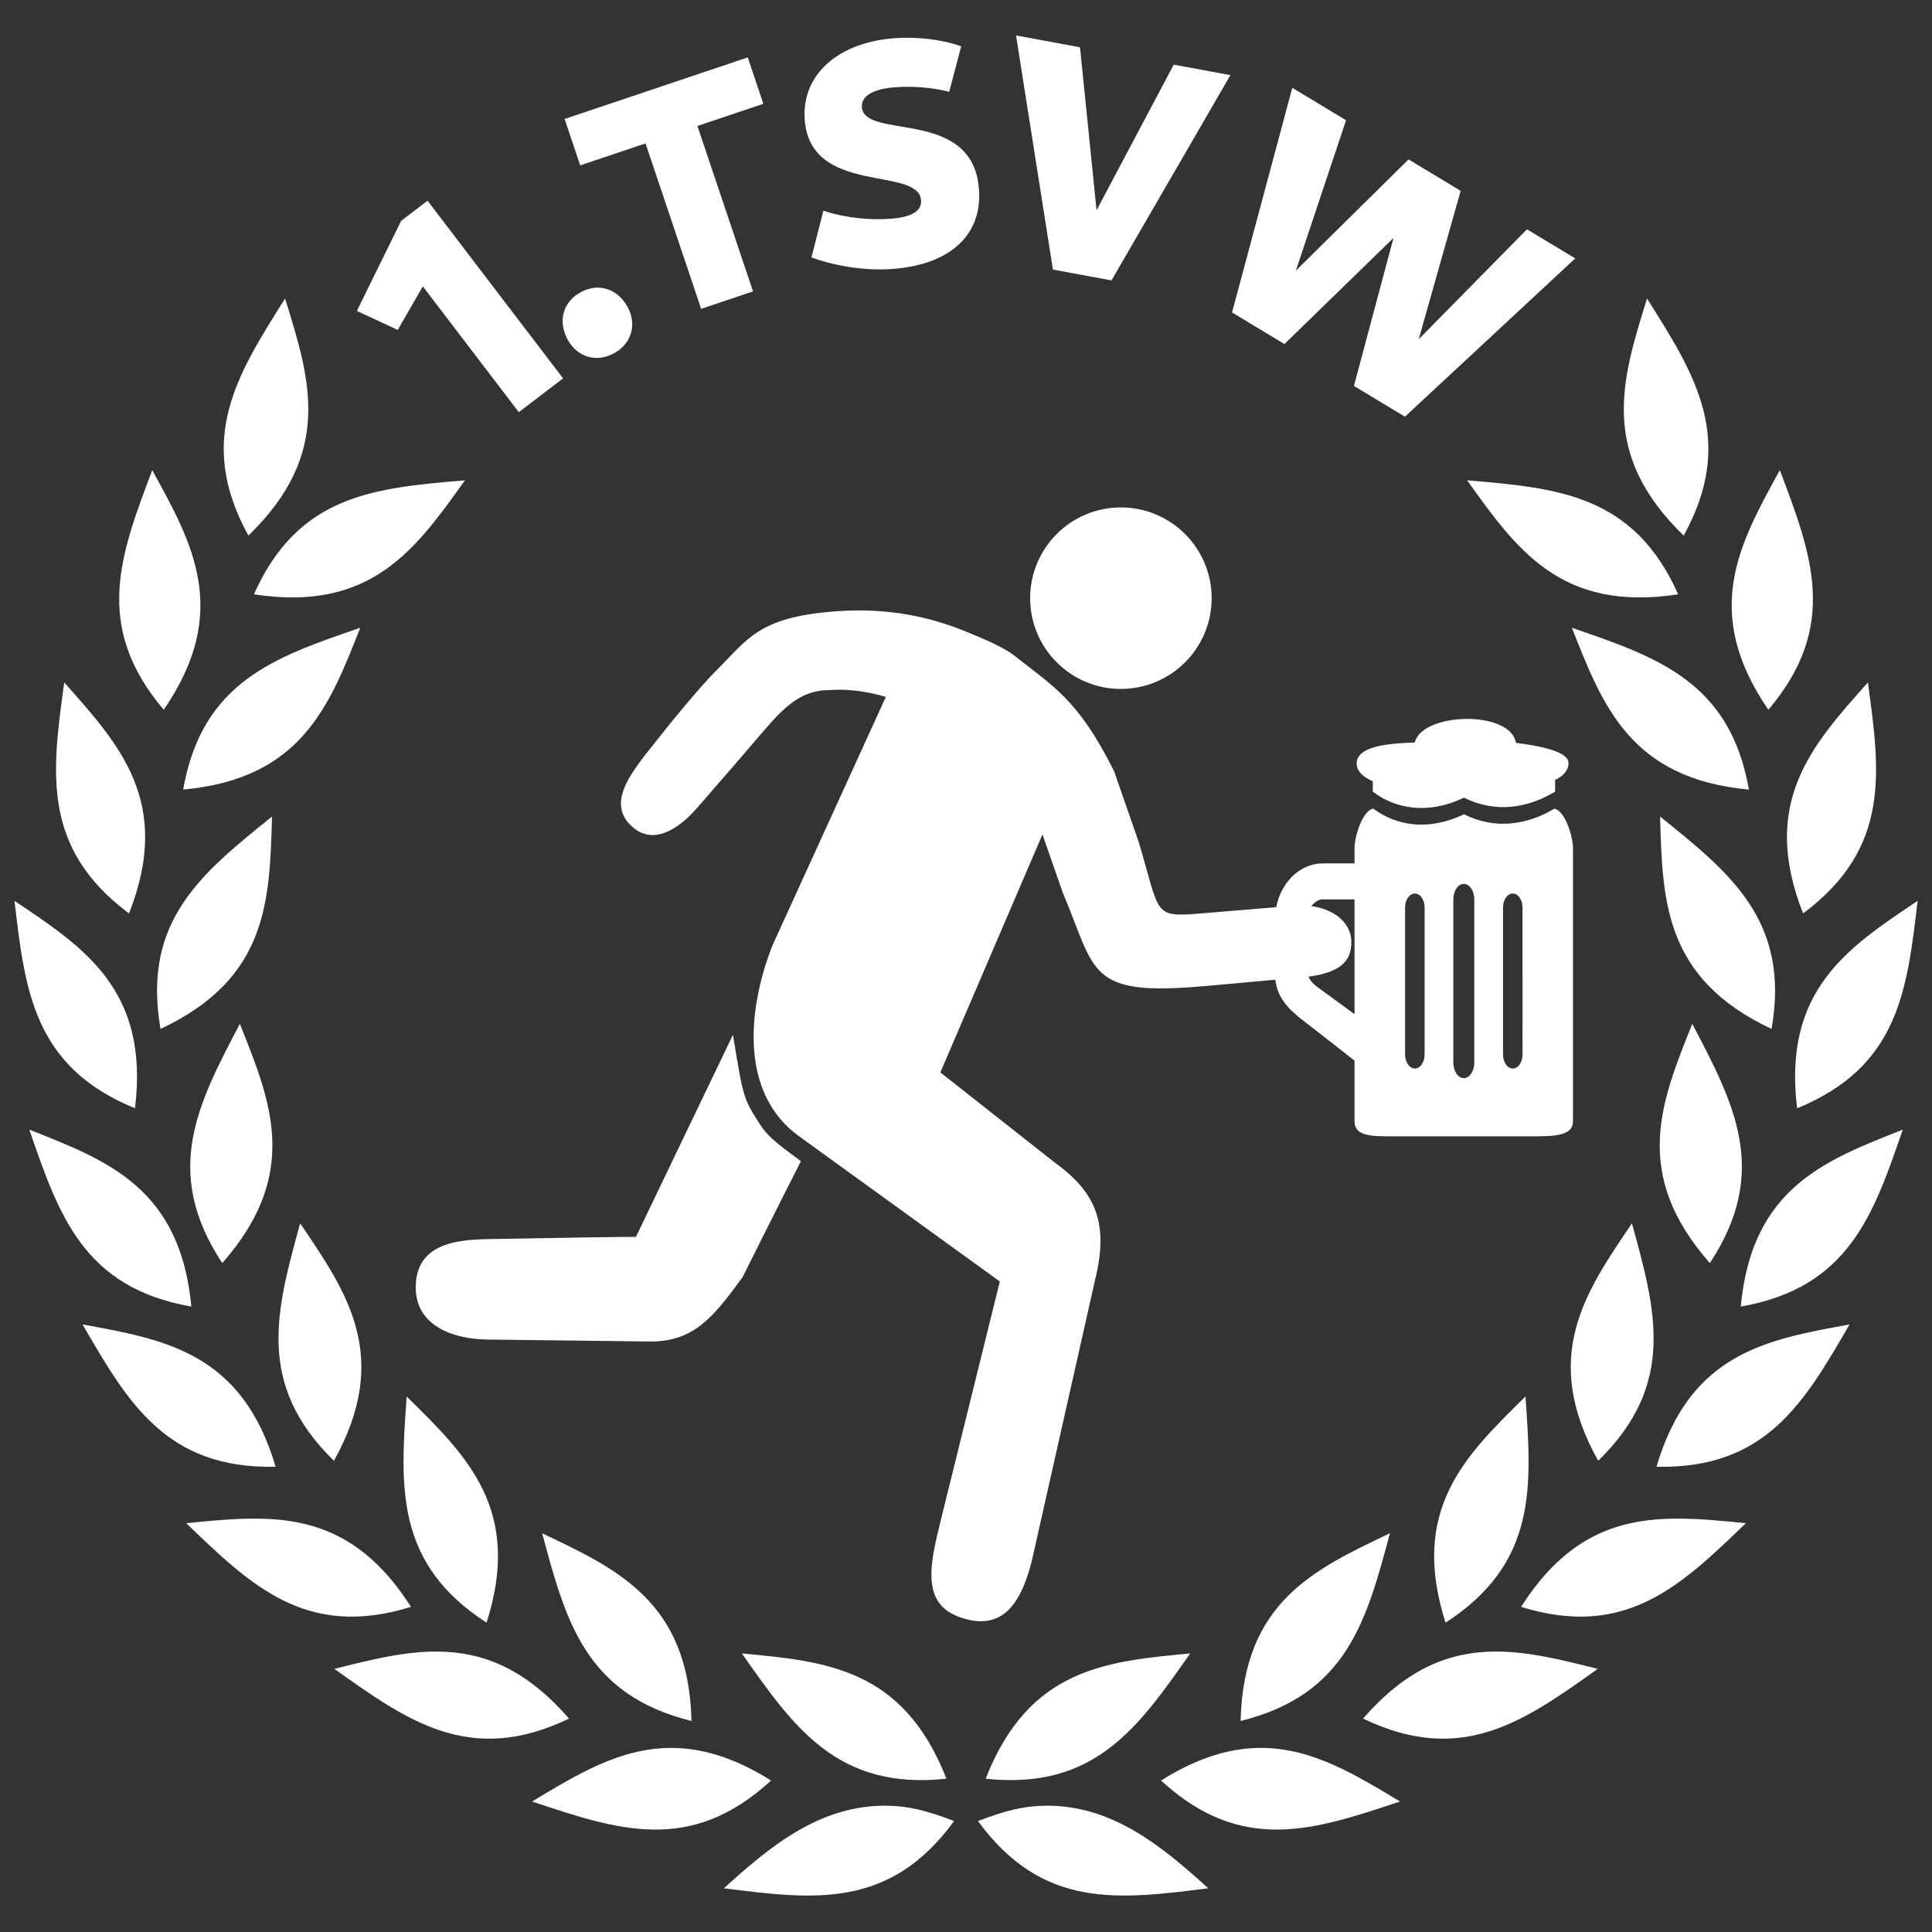 <?xml version="1.0" encoding="UTF-8" standalone="no"?>
<!-- Created with Inkscape (http://www.inkscape.org/) -->

<svg
   width="1000"
   height="1000"
   viewBox="0 0 264.583 264.583"
   version="1.1"
   id="svg1085"
   inkscape:version="1.3.2 (091e20ef0f, 2023-11-25, custom)"
   sodipodi:docname="logo.svg"
   inkscape:export-filename="final-logo-3.png"
   inkscape:export-xdpi="97.321526"
   inkscape:export-ydpi="97.321526"
   xmlns:inkscape="http://www.inkscape.org/namespaces/inkscape"
   xmlns:sodipodi="http://sodipodi.sourceforge.net/DTD/sodipodi-0.dtd"
   xmlns="http://www.w3.org/2000/svg"
   xmlns:svg="http://www.w3.org/2000/svg">
  <rect x="0" y="0" width="264.583" height="264.583" fill="#333333" stroke="none"/>
  <sodipodi:namedview
     id="namedview1087"
     borderopacity="0.25"
     inkscape:showpageshadow="2"
     inkscape:pageopacity="0.0"
     inkscape:pagecheckerboard="0"
     inkscape:deskcolor="#d1d1d1"
     inkscape:document-units="mm"
     showgrid="false"
     inkscape:zoom="0.5"
     inkscape:cx="447"
     inkscape:cy="757"
     inkscape:window-width="2560"
     inkscape:window-height="1411"
     inkscape:window-x="2560"
     inkscape:window-y="29"
     inkscape:window-maximized="1"
     inkscape:current-layer="layer2" />
  <defs
     id="defs1082">
    <inkscape:path-effect
       effect="mirror_symmetry"
       start_point="132.292,57.531"
       end_point="132.292,250.789"
       center_point="132.292,154.16"
       id="path-effect2789"
       is_visible="true"
       lpeversion="1.2"
       lpesatellites=""
       mode="free"
       discard_orig_path="false"
       fuse_paths="false"
       oposite_fuse="false"
       split_items="false"
       split_open="false"
       link_styles="false" />
  </defs>
  <g
     inkscape:groupmode="layer"
     id="layer2"
     inkscape:label="Layer 1"
     transform="matrix(1.01,0,0,1.01,-1.316,-3.016)"
     style="stroke:none;">
    <path
       id="path424"
       style="display:inline;stroke:none;stroke-width:0.34;"
       d="m 153.287,71.79 c -6.796,-1.37e-4 -12.305,5.509 -12.305,12.305 2.4e-4,6.795 5.509,12.304 12.305,12.304 6.795,-2.29e-4 12.304,-5.509 12.304,-12.304 1.2e-4,-6.795 -5.508,-12.304 -12.304,-12.305 z m -35.253,13.97 c -1.111,-0.007 -2.276,0.03 -3.495,0.122 -10.501,0.794 -11.895,3.859 -16.08,7.983 -2.263,2.229 -6.717,7.754 -6.717,7.754 -3.67,4.778 -8.486,9.474 -5.091,13.098 3.635,3.879 8.033,-0.871 9.165,-2.175 l 4.76,-5.479 3.242,-3.774 c 3.129,-3.62 5.506,-6.735 9.962,-6.735 0.6,0 3.259,-0.353 7.638,0.924 l -15.378,33.699 c -3.489,8.919 -4.343,20.122 3.589,25.862 l 27.241,19.706 -8.027,32.466 c -1.549,6.215 -2.595,11.326 2.778,13.117 5.373,1.791 8.046,-1.524 9.595,-7.739 l 8.557,-37.998 c 1.865,-7.532 0.294,-11.818 -5.426,-15.949 l -15.539,-12.246 13.846,-32.269 2.764,7.928 c 4.569,10.751 3.168,14.092 19.401,12.621 0,0 -4.459,0.421 12.013,-1.089 5.622,-0.333 7.729,-1.855 7.705,-4.898 -0.024,-3.11 -3.425,-5.31 -7.952,-4.883 l -12.585,1.046 c -6.38,0.53 -5.375,0.105 -8.274,-9.623 l -3.362,-9.68 c -4.854,-9.689 -8.193,-11.465 -13.659,-15.76 -1.487,-1.169 -5.046,-2.596 -5.046,-2.596 -2.699,-1.128 -7.848,-3.382 -15.626,-3.435 z M 100.682,143.304 87.526,170.708 c 0,0 1.462,-0.098 -18.544,0.266 -4.323,0.079 -11.136,-0.112 -11.308,6.357 -0.14,5.256 4.792,7.226 9.734,7.286 l 21.896,0.264 c 6.005,0.073 8.648,-3.184 12.678,-8.708 0,0 5.081,-10.176 7.916,-15.735 -1.917,-1.494 -4.234,-2.911 -5.572,-5.023 -2.256,-3.561 -2.217,-3.505 -3.642,-12.11 z"
       sodipodi:nodetypes="cccccccscscccscccccsccccccccaccccacsccsscccccac"
       inkscape:label="runner"
       fill="#ffffff" />
    <path
       id="rect1298"
       style="display:inline;stroke:none;stroke-width:0.298;stroke-opacity:1"
       d="M 39.956,43.464 C 33.444,53.784 27.811,62.568 34.984,75.608 46.594,64.375 43.323,54.32 39.956,43.464 Z m -18.007,23.271 c -4.316,11.414 -8.079,21.147 1.558,32.489 9.129,-13.328 3.912,-22.525 -1.558,-32.489 z m 42.401,1.376 C 52.192,69.158 41.789,69.975 35.733,83.57 51.698,86.034 57.733,77.353 64.35,68.111 Z M 50.149,88.107 C 38.609,92.073 28.715,95.39 26.139,110.048 42.225,108.565 45.973,98.678 50.149,88.107 Z m -40.138,7.417 c -1.654,12.09 -3.145,22.418 8.784,31.318 5.917,-15.032 -1.224,-22.829 -8.784,-31.318 z m 28.178,18.178 c -9.504,7.654 -17.68,14.139 -15.118,28.799 14.623,-6.865 14.785,-17.437 15.118,-28.799 z M 3.268,125.134 C 4.69,137.254 5.829,147.626 19.605,153.259 21.574,137.225 12.71,131.462 3.268,125.134 Z M 33.823,141.812 c -5.665,10.809 -10.577,20.015 -2.383,32.439 10.674,-12.126 6.608,-21.886 2.383,-32.439 z M 5.28,156.158 C 9.258,167.694 12.587,177.584 27.248,180.144 25.747,164.06 15.856,160.323 5.28,156.158 Z m 36.723,12.699 c -3.233,11.767 -6.072,21.808 4.58,32.202 7.847,-14.121 1.795,-22.791 -4.58,-32.202 z m -29.509,13.712 c 6.129,10.552 11.304,19.614 26.183,19.298 -4.576,-15.493 -15.002,-17.251 -26.183,-19.298 z m 43.946,9.773 c -0.85,12.173 -1.654,22.578 10.838,30.667 4.909,-15.39 -2.733,-22.698 -10.838,-30.667 z m -20.56,16.555 c -3.031,-0.009 -6.149,0.308 -9.331,0.62 8.795,8.459 16.263,15.748 30.481,11.351 -6.225,-9.801 -13.404,-11.949 -21.15,-11.971 z m 38.935,1.987 c 3.168,11.785 5.803,21.882 20.251,25.453 -0.381,-16.15 -9.989,-20.564 -20.251,-25.453 z m 27.08,16.291 c 7.009,9.99 12.939,18.576 27.737,16.989 -5.883,-15.045 -16.421,-15.906 -27.737,-16.989 z m -41.152,-0.25 c -4.612,-0.057 -9.282,1.141 -14.106,2.348 9.944,7.073 18.402,13.185 31.819,6.744 -5.947,-6.87 -11.783,-9.019 -17.713,-9.093 z m 31.414,13.065 c -6.827,0.051 -12.619,3.603 -18.706,7.266 11.576,3.86 21.451,7.234 32.401,-2.845 -5.13,-3.222 -9.599,-4.452 -13.695,-4.421 z m 29.235,7.834 c -8.933,-0.037 -15.633,5.461 -21.938,11.199 12.108,1.523 22.451,2.903 31.221,-9.121 -3.774,-1.439 -6.305,-2.066 -9.283,-2.078 z M 224.627,43.464 c 6.512,10.32 12.146,19.104 4.972,32.144 -11.61,-11.232 -8.339,-21.287 -4.972,-32.144 z m 18.007,23.271 c 4.316,11.414 8.079,21.147 -1.558,32.489 -9.129,-13.328 -3.912,-22.525 1.558,-32.489 z m -42.401,1.376 c 12.158,1.047 22.561,1.864 28.617,15.459 -15.965,2.465 -22,-6.217 -28.617,-15.459 z m 14.201,19.996 c 11.541,3.966 21.434,7.284 24.01,21.942 -16.086,-1.483 -19.834,-11.37 -24.01,-21.942 z m 40.138,7.417 c 1.654,12.09 3.145,22.418 -8.784,31.318 -5.917,-15.032 1.224,-22.829 8.784,-31.318 z m -28.178,18.178 c 9.504,7.654 17.68,14.139 15.118,28.799 -14.623,-6.865 -14.785,-17.437 -15.118,-28.799 z m 34.922,11.432 c -1.423,12.12 -2.562,22.493 -16.337,28.125 -1.969,-16.034 6.895,-21.797 16.337,-28.125 z m -30.555,16.678 c 5.665,10.809 10.577,20.015 2.383,32.439 -10.674,-12.126 -6.608,-21.886 -2.383,-32.439 z m 28.543,14.346 c -3.978,11.536 -7.307,21.426 -21.968,23.986 1.501,-16.084 11.392,-19.821 21.968,-23.986 z m -36.723,12.699 c 3.233,11.767 6.072,21.808 -4.58,32.202 -7.847,-14.121 -1.795,-22.791 4.58,-32.202 z m 29.509,13.712 c -6.129,10.552 -11.304,19.614 -26.183,19.298 4.576,-15.493 15.002,-17.251 26.183,-19.298 z m -43.946,9.773 c 0.85,12.173 1.654,22.578 -10.838,30.667 -4.909,-15.39 2.733,-22.698 10.838,-30.667 z m 20.56,16.555 c 3.031,-0.009 6.149,0.308 9.331,0.62 -8.795,8.459 -16.263,15.748 -30.481,11.351 6.225,-9.801 13.404,-11.949 21.15,-11.971 z m -38.935,1.987 c -3.168,11.785 -5.803,21.882 -20.251,25.453 0.381,-16.15 9.989,-20.564 20.251,-25.453 z m -27.08,16.291 c -7.009,9.99 -12.939,18.576 -27.737,16.989 5.883,-15.045 16.421,-15.906 27.737,-16.989 z m 41.152,-0.25 c 4.612,-0.057 9.282,1.141 14.106,2.348 -9.944,7.073 -18.402,13.185 -31.819,6.744 5.947,-6.87 11.783,-9.019 17.713,-9.093 z m -31.414,13.065 c 6.827,0.051 12.619,3.603 18.706,7.266 -11.576,3.86 -21.451,7.234 -32.401,-2.845 5.13,-3.222 9.599,-4.452 13.695,-4.421 z m -29.235,7.834 c 8.933,-0.037 15.633,5.461 21.938,11.199 -12.108,1.523 -22.451,2.903 -31.221,-9.121 3.774,-1.439 6.305,-2.066 9.283,-2.078 z"
       sodipodi:nodetypes="ccccccccccccccccccccccccccccccccccccsccsccccccsccssccssccsccccccccccccccccccccccccccccccccccccsccsccccccsccssccssccs"
       inkscape:label="laurel"
       fill="#ffffff"/>
    <path
       id="path352"
       style="stroke:none;stroke-width:0.091;"
       d="m 200.105,100.467 c -3.212,0.029 -6.462,1.129 -6.965,3.185 -2.166,0.144 -7.734,0.127 -7.895,2.781 5.6e-4,0.915 0.584,1.798 2.198,2.481 v 1.409 c 3.094,2.362 7.505,3.156 12.361,0.82 4.341,2.174 8.738,1.377 12.361,-0.82 v -1.589 c 1.366,-0.657 1.815,-1.467 1.816,-2.301 -8.3e-4,-1.787 -5.216,-2.474 -7.134,-2.722 -0.355,-2.23 -3.53,-3.273 -6.743,-3.245 z m -12.605,12.162 c -1.415,0.245 -2.534,3.693 -2.534,5.386 v 2.046 h -4.308 c -3.568,0 -6.463,3.413 -6.463,7.619 v 7.437 c 0,3.016 1.896,4.775 3.838,6.27 2.254,1.734 6.934,5.418 6.934,5.418 v 8.22 c 0,2.085 2.415,2.039 5.386,2.039 h 18.85 c 2.971,0 5.385,-0.096 5.385,-2.039 v -37.009 c 0,-1.687 -1.11,-5.114 -2.517,-5.383 -3.605,2.153 -7.963,2.919 -12.266,0.763 -4.819,2.319 -9.199,1.554 -12.289,-0.766 z m 12.284,10.207 c 0.788,0 1.422,0.945 1.422,2.119 v 22.098 c 0,1.174 -0.634,2.119 -1.422,2.119 -0.788,0 -1.422,-0.945 -1.422,-2.119 v -22.098 c 0,-1.174 0.635,-2.119 1.422,-2.119 z m -6.639,1.304 c 0.733,0 1.323,0.851 1.323,1.909 V 145.959 c 0,1.058 -0.59,1.909 -1.323,1.909 -0.733,0 -1.323,-0.852 -1.323,-1.909 v -19.91 c 0,-1.058 0.59,-1.909 1.323,-1.909 z m 13.277,0 c 0.733,0 1.323,0.851 1.323,1.909 V 145.959 c 0,1.058 -0.59,1.909 -1.323,1.909 -0.733,0 -1.323,-0.852 -1.323,-1.909 v -19.91 c 0,-1.058 0.59,-1.909 1.323,-1.909 z m -25.824,0.796 h 4.368 v 15.558 l -4.947,-3.61 c -0.939,-0.685 -1.443,-1.289 -1.443,-2.426 v -7.11 c 0,-1.204 1.103,-2.413 2.023,-2.413 z"
       inkscape:label="beer"
       sodipodi:nodetypes="scccccccccscscsssccsssssccccsssssssssssssssssssssscccsss"
       fill="#ffffff"/>
    <g
       aria-label="1.TSVW"
       id="text2324"
       style="font-weight:800;font-size:43.663px;font-family:Cantarell;-inkscape-font-specification:'Cantarell Ultra-Bold';letter-spacing:-2.62px;stroke:none;stroke-width:0.278;"
       transform="translate(-1.74,-2.886)"
       inkscape:label="text">
      <path
         d="m 73.386,61.759 6.006,-4.581 -18.379,-24.092 -3.576,2.728 -6.005,12.214 5.54,2.583 4.676,-8.125 -3.331,-0.479 z"
         style="stroke:none;"
         id="path2383"
         inkscape:label="1"
         fill="#ffffff"/>
      <path
         d="m 86.309,53.768 c 2.448,-1.347 3.087,-3.991 1.824,-6.286 -1.347,-2.448 -3.922,-3.324 -6.37,-1.977 -2.448,1.347 -3.087,3.991 -1.74,6.439 1.263,2.295 3.838,3.171 6.286,1.824 z"
         style="stroke:none;"
         id="path2385"
         inkscape:label="."
         fill="#ffffff"/>
      <path
         d="m 98.112,47.748 7.036,-2.365 -7.541,-22.432 8.94,-3.005 -2.115,-6.291 -24.832,8.348 2.115,6.291 8.857,-2.977 z"
         style="stroke:none;"
         id="path2387"
         inkscape:label="T"
         fill="#ffffff"/>
      <path
         d="m 124.096,42.339 c 8.01,-0.618 12.155,-4.791 11.689,-10.842 -0.856,-11.101 -15.53,-6.598 -15.875,-11.082 -0.117,-1.524 1.517,-2.482 4.477,-2.71 2.438,-0.188 5.171,0.039 7.361,0.615 l 1.626,-6.169 c -2.612,-0.937 -6.015,-1.332 -9.106,-1.093 -7.662,0.591 -12.577,4.999 -12.107,11.093 0.792,10.274 15.412,6.213 15.771,10.871 0.107,1.393 -1.138,2.277 -4.055,2.502 -2.743,0.211 -6.091,-0.056 -9.193,-1.087 l -1.613,6.343 c 3.198,1.155 7.281,1.847 11.024,1.559 z"
         style="stroke:none;"
         id="path2389"
         inkscape:label="S"
         fill="#ffffff"/>
      <path
         d="m 145.811,42.422 7.943,1.471 16.122,-27.832 -7.685,-1.423 -12.901,24.343 2.962,0.549 -2.77,-27.245 -8.672,-1.606 z"
         style="stroke:none;"
         id="path2391"
         inkscape:label="V"
         fill="#ffffff"/>
      <path
         d="m 170.098,48.237 7.104,4.284 19.48,-18.948 -2.991,-1.804 -7.066,26.433 6.917,4.171 23.088,-21.463 -6.544,-3.945 -19.189,19.48 3.046,0.613 7.154,-25.309 -7.067,-4.261 -18.761,18.515 1.944,1.172 8.344,-25 -7.291,-4.396 z"
         style="stroke:none;"
         id="path2393"
         inkscape:label="W"
         fill="#ffffff"/>
    </g>
  </g>
</svg>
